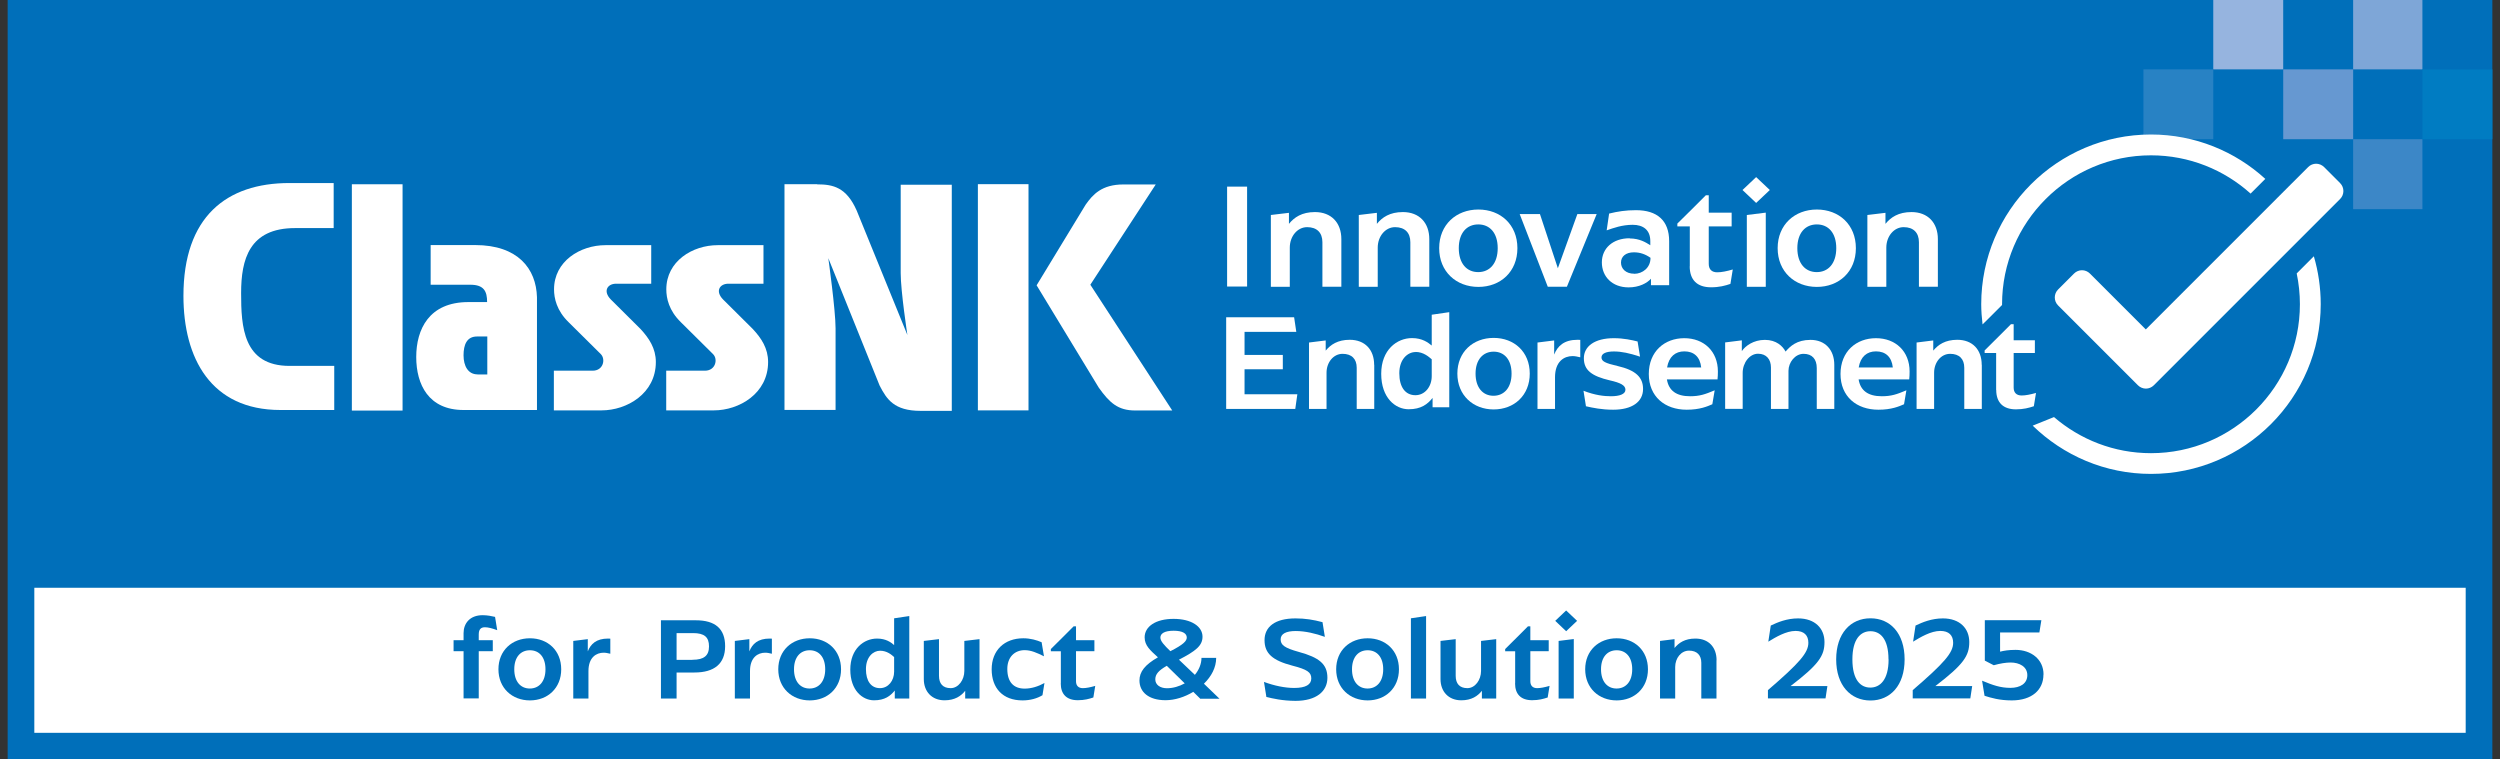 <svg width="237" height="72" viewBox="0 0 237 72" fill="none" xmlns="http://www.w3.org/2000/svg">
<rect x="0" y="0" width="237" height="72" fill="#333333" stroke="none"/>
<g clip-path="url(#clip0_5147_27225)">
<path d="M0.726 0V72H236.276V0H0.726Z" fill="#006FBA"/>
<path d="M233.747 55.72H3.254V69.471H233.747V55.72Z" fill="white"/>
<path fill-rule="evenodd" clip-rule="evenodd" d="M229.645 -0H223.078V6.576H229.645V-0Z" fill="#7EA6D7"/>
<path fill-rule="evenodd" clip-rule="evenodd" d="M223.079 6.576H216.449V13.197H223.079V6.576Z" fill="#6698D1"/>
<path fill-rule="evenodd" clip-rule="evenodd" d="M229.645 13.197H223.078V19.827H229.645V13.197Z" fill="#3C87C7"/>
<path fill-rule="evenodd" clip-rule="evenodd" d="M216.448 -0H209.818V6.576H216.448V-0Z" fill="#96B4DF"/>
<path fill-rule="evenodd" clip-rule="evenodd" d="M209.818 6.576H203.197V13.197H209.818V6.576Z" fill="#2882C4"/>
<path fill-rule="evenodd" clip-rule="evenodd" d="M236.275 6.576H229.645V13.197H236.275V6.576Z" fill="#007CC2"/>
<path d="M188.66 30.049L189.795 28.914C189.795 28.914 189.795 28.87 189.795 28.843C189.795 21.06 196.13 14.725 203.912 14.725C207.54 14.725 210.855 16.101 213.357 18.353L214.751 16.959C211.891 14.35 208.085 12.751 203.912 12.751C195.04 12.751 187.82 19.97 187.82 28.843C187.82 29.486 187.874 30.121 187.945 30.755L188.66 30.049Z" fill="white"/>
<path d="M219.344 24.304L217.727 25.921C217.924 26.868 218.031 27.842 218.031 28.843C218.031 36.626 211.696 42.961 203.913 42.961C200.402 42.961 197.194 41.665 194.719 39.538L192.699 40.352C195.603 43.175 199.553 44.926 203.913 44.926C212.786 44.926 220.005 37.707 220.005 28.834C220.005 27.261 219.773 25.733 219.353 24.295L219.344 24.304Z" fill="white"/>
<path d="M221.837 17.352L220.318 15.833C220.112 15.628 219.835 15.521 219.567 15.521C219.299 15.521 219.022 15.628 218.816 15.833L203.421 31.229L198.122 25.93C197.917 25.724 197.64 25.617 197.372 25.617C197.104 25.617 196.827 25.724 196.621 25.93L195.102 27.449C194.691 27.86 194.691 28.539 195.102 28.95L202.679 36.527C202.885 36.733 203.162 36.84 203.43 36.84C203.698 36.84 203.975 36.733 204.181 36.527L221.845 18.862C222.256 18.451 222.256 17.772 221.845 17.361L221.837 17.352Z" fill="white"/>
<path d="M31.623 17.352H27.433C21.437 17.352 17.39 20.578 17.39 28.048C17.39 33.936 19.972 38.868 26.584 38.868H31.686V34.687H27.451C23.037 34.687 22.858 30.952 22.858 27.78C22.858 24.608 23.617 21.623 27.969 21.623H31.632V17.361" fill="white"/>
<path d="M38.163 17.468H33.356V38.922H38.163V17.468Z" fill="white"/>
<path d="M97.502 17.459H92.703V38.904H97.502V17.459Z" fill="white"/>
<path d="M45.052 23.232H40.826V26.993H44.587C45.883 26.993 46.178 27.619 46.178 28.637H44.4C40.665 28.637 39.459 31.229 39.459 33.847C39.459 36.465 40.638 38.868 43.944 38.868H50.905V28.182C50.833 25.474 49.1 23.232 45.043 23.232M45.267 35.491C44.373 35.491 43.944 34.687 43.944 33.686C43.944 32.685 44.248 31.899 45.222 31.899H46.196V35.5H45.258" fill="white"/>
<path d="M61.736 23.241H57.402C54.999 23.241 52.523 24.768 52.523 27.431C52.523 28.28 52.774 29.442 53.9 30.541L56.947 33.561C57.438 34.043 57.197 35.142 56.187 35.142H52.506V38.904H57.027C59.431 38.904 62.174 37.304 62.174 34.32C62.174 33.016 61.521 32.059 60.735 31.202L57.903 28.387C57.143 27.61 57.572 26.895 58.412 26.895H61.736V23.241Z" fill="white"/>
<path d="M72.378 23.241H68.044C65.641 23.241 63.166 24.768 63.166 27.431C63.166 28.28 63.416 29.442 64.541 30.541L67.588 33.561C68.089 34.043 67.839 35.142 66.829 35.142H63.157V38.904H67.669C70.072 38.904 72.816 37.304 72.816 34.32C72.816 33.016 72.172 32.059 71.377 31.202L68.544 28.387C67.785 27.61 68.214 26.895 69.054 26.895H72.378V23.241Z" fill="white"/>
<path d="M77.47 17.459H74.369V38.859H79.212V31.13C79.212 29.388 78.524 24.474 78.524 24.474L83.385 36.545C84.055 37.85 84.761 38.949 87.272 38.949H90.229V17.513H85.386V25.894C85.386 27.61 86.021 31.756 86.021 31.756L81.214 19.961C80.24 17.754 78.98 17.477 77.461 17.477" fill="white"/>
<path d="M109.556 17.486H106.5C104.445 17.486 103.596 18.442 102.917 19.407L98.271 27.047L104.159 36.742C105.187 38.189 105.991 38.913 107.608 38.913H111.128L103.364 26.993L109.565 17.486" fill="white"/>
<path d="M116.33 17.692H118.225V27.163H116.33V17.692Z" fill="white"/>
<path d="M127.16 22.66V27.181H125.364V22.963C125.364 22.061 124.846 21.534 123.917 21.534C122.987 21.534 122.272 22.41 122.272 23.473V27.19H120.477V20.381L122.192 20.176V21.221C122.692 20.605 123.416 20.104 124.658 20.104C126.213 20.104 127.16 21.123 127.16 22.669V22.66Z" fill="white"/>
<path d="M135.497 22.66V27.181H133.701V22.963C133.701 22.061 133.183 21.534 132.254 21.534C131.324 21.534 130.609 22.41 130.609 23.473V27.19H128.813V20.381L130.529 20.176V21.221C131.029 20.605 131.753 20.104 132.995 20.104C134.55 20.104 135.497 21.123 135.497 22.669V22.66Z" fill="white"/>
<path d="M136.434 23.526C136.434 21.302 138.051 19.863 140.151 19.863C142.251 19.863 143.85 21.293 143.85 23.526C143.85 25.76 142.251 27.199 140.151 27.199C138.051 27.199 136.434 25.751 136.434 23.526ZM141.983 23.526C141.983 22.079 141.232 21.275 140.142 21.275C139.052 21.275 138.293 22.079 138.293 23.526C138.293 24.974 139.043 25.796 140.133 25.796C141.223 25.796 141.983 24.974 141.983 23.526Z" fill="white"/>
<path d="M151.366 20.292L148.542 27.181H146.728L144.066 20.292H145.987L147.685 25.43L149.534 20.292H151.357H151.366Z" fill="white"/>
<path d="M154.501 22.606C155.43 22.606 156.029 22.981 156.449 23.249V22.856C156.449 21.802 155.779 21.311 154.778 21.311C153.777 21.311 152.955 21.614 152.312 21.838L152.544 20.247C153.366 20.042 154.144 19.925 155.091 19.925C157.092 19.925 158.236 20.899 158.236 22.865V27.038H156.512V26.421C156.145 26.841 155.386 27.244 154.394 27.244C152.83 27.244 151.856 26.216 151.856 24.876C151.856 23.535 152.902 22.588 154.483 22.588L154.501 22.606ZM154.921 25.957C155.716 25.957 156.467 25.376 156.467 24.465V24.438C155.967 24.089 155.466 23.92 154.894 23.92C154.126 23.92 153.67 24.313 153.67 24.893C153.67 25.474 154.126 25.948 154.921 25.948V25.957Z" fill="white"/>
<path d="M160.193 25.251V21.462H159.013V21.194L160.407 19.818L161.712 18.514H161.989V20.158H164.16V21.462H161.989V25.01C161.989 25.528 162.266 25.814 162.793 25.814C163.195 25.814 163.686 25.716 164.267 25.546L164.044 26.913C163.544 27.083 162.998 27.235 162.203 27.235C160.881 27.235 160.184 26.529 160.184 25.242L160.193 25.251Z" fill="white"/>
<path d="M166.483 16.789L167.779 18.013L166.483 19.238L165.188 18.013L166.483 16.789ZM165.599 20.381L167.395 20.158V27.19H165.599V20.381Z" fill="white"/>
<path d="M168.521 23.526C168.521 21.302 170.138 19.863 172.238 19.863C174.337 19.863 175.937 21.293 175.937 23.526C175.937 25.76 174.337 27.199 172.238 27.199C170.138 27.199 168.521 25.751 168.521 23.526ZM174.078 23.526C174.078 22.079 173.328 21.275 172.238 21.275C171.148 21.275 170.388 22.079 170.388 23.526C170.388 24.974 171.139 25.796 172.229 25.796C173.319 25.796 174.078 24.974 174.078 23.526Z" fill="white"/>
<path d="M183.71 22.66V27.181H181.914V22.963C181.914 22.061 181.396 21.534 180.467 21.534C179.538 21.534 178.823 22.41 178.823 23.473V27.19H177.027V20.381L178.742 20.176V21.221C179.243 20.605 179.967 20.104 181.209 20.104C182.763 20.104 183.71 21.123 183.71 22.669V22.66Z" fill="white"/>
<path d="M122.987 37.385L122.791 38.77H116.241V30.076H122.683L122.889 31.461H117.983V33.65H121.611V35.008H117.983V37.376H122.987V37.385Z" fill="white"/>
<path d="M130.278 34.588V38.77H128.616V34.865C128.616 34.025 128.142 33.543 127.275 33.543C126.409 33.543 125.756 34.356 125.756 35.33V38.77H124.094V32.471L125.676 32.274V33.239C126.141 32.676 126.811 32.212 127.954 32.212C129.393 32.212 130.269 33.15 130.269 34.579L130.278 34.588Z" fill="white"/>
<path d="M135.808 38.6V37.725C135.335 38.314 134.727 38.797 133.539 38.797C132.279 38.797 130.939 37.716 130.939 35.437C130.939 33.159 132.431 32.051 133.86 32.051C134.843 32.051 135.388 32.48 135.728 32.757V29.835L137.39 29.593V38.609H135.808V38.6ZM134.2 33.373C133.449 33.373 132.654 34.052 132.654 35.383C132.654 36.715 133.235 37.465 134.182 37.465C135.084 37.465 135.728 36.652 135.728 35.66V34.061C135.442 33.82 134.942 33.364 134.191 33.364L134.2 33.373Z" fill="white"/>
<path d="M138.158 35.419C138.158 33.355 139.651 32.033 141.598 32.033C143.546 32.033 145.021 33.355 145.021 35.419C145.021 37.483 143.537 38.815 141.598 38.815C139.659 38.815 138.158 37.474 138.158 35.419ZM143.296 35.419C143.296 34.079 142.599 33.337 141.598 33.337C140.598 33.337 139.883 34.088 139.883 35.419C139.883 36.751 140.58 37.519 141.581 37.519C142.581 37.519 143.296 36.76 143.296 35.419Z" fill="white"/>
<path d="M149.81 32.229V33.873C149.524 33.811 149.337 33.757 149.078 33.757C148.291 33.757 147.416 34.249 147.416 35.768V38.77H145.754V32.471L147.335 32.274V33.614C147.657 32.801 148.274 32.212 149.551 32.212C149.632 32.212 149.73 32.212 149.81 32.221V32.229Z" fill="white"/>
<path d="M150.347 38.502L150.115 37.045C151.223 37.474 152.071 37.564 152.715 37.564C153.528 37.564 154.091 37.367 154.091 36.947C154.091 36.527 153.617 36.286 152.625 36.062C150.901 35.66 150.15 35.097 150.15 33.963C150.15 32.828 151.178 32.06 152.992 32.06C153.93 32.06 154.707 32.238 155.243 32.372L155.476 33.811C154.475 33.48 153.724 33.319 152.992 33.319C152.259 33.319 151.821 33.516 151.821 33.882C151.821 34.249 152.17 34.427 153.34 34.696C155.083 35.097 155.762 35.777 155.762 36.876C155.762 38.1 154.707 38.841 152.929 38.841C151.839 38.841 151.008 38.663 150.338 38.511L150.347 38.502Z" fill="white"/>
<path d="M162.829 35.964H158.022C158.192 37.019 158.907 37.564 160.22 37.564C161.122 37.564 161.641 37.385 162.552 37.001L162.329 38.323C161.855 38.529 161.14 38.841 159.898 38.841C157.825 38.841 156.306 37.59 156.306 35.455C156.306 33.319 157.799 32.06 159.666 32.06C161.534 32.06 162.856 33.31 162.856 35.214C162.856 35.473 162.847 35.732 162.82 35.973L162.829 35.964ZM158.04 34.838H161.274C161.167 33.82 160.577 33.31 159.675 33.31C158.826 33.31 158.21 33.811 158.04 34.838Z" fill="white"/>
<path d="M165.134 33.275C165.456 32.801 166.224 32.22 167.314 32.22C168.404 32.22 169.012 32.828 169.271 33.328C169.709 32.828 170.325 32.22 171.639 32.22C173.015 32.22 173.891 33.158 173.891 34.588V38.77H172.229V34.892C172.229 34.043 171.791 33.543 170.978 33.543C170.165 33.543 169.548 34.365 169.548 35.151V38.77H167.886V34.838C167.886 34.07 167.457 33.534 166.662 33.534C165.867 33.534 165.206 34.383 165.206 35.348V38.761H163.544V32.462L165.125 32.265V33.257L165.134 33.275Z" fill="white"/>
<path d="M181.003 35.964H176.196C176.366 37.019 177.08 37.564 178.394 37.564C179.296 37.564 179.815 37.385 180.726 37.001L180.503 38.323C180.029 38.529 179.314 38.841 178.072 38.841C175.999 38.841 174.48 37.59 174.48 35.455C174.48 33.319 175.972 32.06 177.84 32.06C179.707 32.06 181.03 33.31 181.03 35.214C181.03 35.473 181.021 35.732 180.994 35.973L181.003 35.964ZM176.205 34.838H179.439C179.332 33.82 178.742 33.31 177.84 33.31C176.991 33.31 176.375 33.811 176.205 34.838Z" fill="white"/>
<path d="M187.875 34.588V38.77H186.213V34.865C186.213 34.025 185.739 33.543 184.873 33.543C184.006 33.543 183.354 34.356 183.354 35.33V38.77H181.692V32.471L183.273 32.274V33.239C183.738 32.676 184.408 32.212 185.552 32.212C186.99 32.212 187.866 33.15 187.866 34.579L187.875 34.588Z" fill="white"/>
<path d="M189.234 36.965V33.462H188.143V33.221L189.43 31.943L190.636 30.737H190.895V32.256H192.906V33.462H190.895V36.742C190.895 37.215 191.155 37.492 191.646 37.492C192.021 37.492 192.468 37.403 193.013 37.251L192.808 38.511C192.343 38.663 191.843 38.806 191.11 38.806C189.886 38.806 189.242 38.145 189.242 36.965H189.234Z" fill="white"/>
<path d="M42.999 60.688H43.946V60.018C43.946 59.115 44.527 58.32 45.751 58.32C46.207 58.32 46.636 58.41 46.931 58.481L47.136 59.741C46.654 59.562 46.269 59.464 45.975 59.464C45.564 59.464 45.385 59.687 45.385 60.152V60.688H46.716V61.733H45.385V66.21H43.946V61.733H42.999V60.688Z" fill="#006FBA"/>
<path d="M47.252 63.449C47.252 61.662 48.548 60.509 50.236 60.509C51.925 60.509 53.203 61.662 53.203 63.449C53.203 65.236 51.916 66.398 50.236 66.398C48.556 66.398 47.252 65.236 47.252 63.449ZM51.711 63.449C51.711 62.287 51.112 61.644 50.236 61.644C49.361 61.644 48.753 62.287 48.753 63.449C48.753 64.611 49.352 65.272 50.227 65.272C51.103 65.272 51.711 64.611 51.711 63.449Z" fill="#006FBA"/>
<path d="M57.858 60.545V61.975C57.608 61.921 57.447 61.876 57.224 61.876C56.544 61.876 55.785 62.305 55.785 63.619V66.219H54.346V60.76L55.722 60.59V61.751C55.999 61.045 56.535 60.536 57.643 60.536C57.706 60.536 57.795 60.536 57.867 60.545H57.858Z" fill="#006FBA"/>
<path d="M62.657 58.803H65.963C67.795 58.803 68.742 59.598 68.742 61.26C68.742 62.922 67.714 63.753 65.838 63.753H64.14V66.219H62.657V58.803ZM65.641 62.547C66.731 62.547 67.214 62.162 67.214 61.278C67.214 60.393 66.767 60.018 65.704 60.018H64.14V62.556H65.632L65.641 62.547Z" fill="#006FBA"/>
<path d="M73.174 60.545V61.975C72.932 61.921 72.762 61.876 72.539 61.876C71.86 61.876 71.1 62.305 71.1 63.619V66.219H69.662V60.76L71.038 60.59V61.751C71.315 61.045 71.851 60.536 72.959 60.536C73.022 60.536 73.111 60.536 73.182 60.545H73.174Z" fill="#006FBA"/>
<path d="M73.78 63.449C73.78 61.662 75.076 60.509 76.765 60.509C78.453 60.509 79.731 61.662 79.731 63.449C79.731 65.236 78.445 66.398 76.765 66.398C75.085 66.398 73.78 65.236 73.78 63.449ZM78.23 63.449C78.23 62.287 77.631 61.644 76.756 61.644C75.88 61.644 75.272 62.287 75.272 63.449C75.272 64.611 75.871 65.272 76.747 65.272C77.622 65.272 78.23 64.611 78.23 63.449Z" fill="#006FBA"/>
<path d="M84.825 66.219V65.46C84.414 65.969 83.887 66.389 82.859 66.389C81.769 66.389 80.608 65.451 80.608 63.476C80.608 61.501 81.903 60.536 83.145 60.536C83.994 60.536 84.477 60.903 84.763 61.153V58.615L86.201 58.401V66.219H84.825ZM83.431 61.689C82.779 61.689 82.091 62.279 82.091 63.431C82.091 64.584 82.591 65.236 83.422 65.236C84.209 65.236 84.763 64.53 84.763 63.672V62.288C84.521 62.073 84.084 61.689 83.431 61.689Z" fill="#006FBA"/>
<path d="M92.858 60.59V66.219H91.5V65.486C91.107 65.987 90.517 66.389 89.543 66.389C88.328 66.389 87.577 65.549 87.577 64.378V60.76L89.016 60.59V64.066C89.016 64.807 89.382 65.236 90.124 65.236C90.865 65.236 91.419 64.45 91.419 63.61V60.76L92.858 60.59Z" fill="#006FBA"/>
<path d="M99.014 64.754L98.826 65.906C98.326 66.21 97.674 66.398 96.932 66.398C95.064 66.398 94.01 65.236 94.01 63.449C94.01 61.662 95.207 60.509 97.012 60.509C97.683 60.509 98.299 60.688 98.746 60.885L98.969 62.216C98.299 61.885 97.745 61.635 97.138 61.635C96.181 61.635 95.484 62.305 95.493 63.44C95.502 64.682 96.11 65.281 97.138 65.281C97.781 65.281 98.424 65.075 99.023 64.745L99.014 64.754Z" fill="#006FBA"/>
<path d="M100.568 64.78V61.742H99.621V61.528L100.738 60.42L101.783 59.374H102.006V60.688H103.749V61.733H102.006V64.584C102.006 64.995 102.23 65.236 102.65 65.236C102.971 65.236 103.365 65.156 103.829 65.022L103.65 66.121C103.248 66.255 102.811 66.38 102.176 66.38C101.113 66.38 100.559 65.808 100.559 64.78H100.568Z" fill="#006FBA"/>
<path d="M113.766 66.219L113.122 65.585C112.309 66.085 111.362 66.38 110.495 66.38C108.887 66.38 108.02 65.602 108.02 64.503C108.02 63.681 108.548 63.011 109.772 62.314C109.048 61.653 108.512 61.206 108.512 60.42C108.512 59.401 109.548 58.669 111.255 58.669C112.962 58.669 113.998 59.401 113.998 60.358C113.998 61.215 113.355 61.716 111.764 62.538L113.274 63.976C113.65 63.52 113.9 62.949 113.9 62.368H115.294C115.294 63.279 114.838 64.128 114.132 64.816L115.606 66.237H113.766V66.219ZM112.309 64.78L110.612 63.118C109.825 63.565 109.53 63.923 109.522 64.387C109.513 64.914 109.977 65.245 110.629 65.245C111.21 65.245 111.8 65.066 112.318 64.78H112.309ZM110.004 60.438C110.004 60.777 110.352 61.153 110.951 61.733C112.202 61.099 112.506 60.76 112.506 60.438C112.506 60.072 112.148 59.794 111.255 59.794C110.361 59.794 110.004 60.081 110.004 60.438Z" fill="#006FBA"/>
<path d="M120.048 66.04L119.825 64.646C120.817 65.013 121.826 65.218 122.684 65.218C123.792 65.218 124.31 64.896 124.31 64.316C124.31 63.735 123.935 63.467 122.505 63.1C120.638 62.609 119.878 61.948 119.878 60.688C119.878 59.428 120.861 58.624 122.818 58.624C123.721 58.624 124.507 58.749 125.374 58.981L125.597 60.375C124.739 60.062 123.738 59.821 122.836 59.821C121.933 59.821 121.406 60.08 121.406 60.608C121.406 61.135 121.746 61.421 123.14 61.805C125.061 62.332 125.838 62.958 125.838 64.253C125.838 65.549 124.775 66.442 122.809 66.442C121.549 66.433 120.656 66.219 120.039 66.067L120.048 66.04Z" fill="#006FBA"/>
<path d="M126.669 63.449C126.669 61.662 127.964 60.509 129.653 60.509C131.342 60.509 132.62 61.662 132.62 63.449C132.62 65.236 131.333 66.398 129.653 66.398C127.973 66.398 126.669 65.236 126.669 63.449ZM131.128 63.449C131.128 62.287 130.529 61.644 129.653 61.644C128.778 61.644 128.17 62.287 128.17 63.449C128.17 64.611 128.769 65.272 129.644 65.272C130.52 65.272 131.128 64.611 131.128 63.449Z" fill="#006FBA"/>
<path d="M133.754 58.615L135.193 58.401V66.219H133.754V58.615Z" fill="#006FBA"/>
<path d="M141.841 60.59V66.219H140.483V65.486C140.09 65.987 139.5 66.389 138.527 66.389C137.311 66.389 136.561 65.549 136.561 64.378V60.76L137.999 60.59V64.066C137.999 64.807 138.366 65.236 139.107 65.236C139.849 65.236 140.403 64.45 140.403 63.61V60.76L141.841 60.59Z" fill="#006FBA"/>
<path d="M143.637 64.78V61.742H142.69V61.528L143.807 60.42L144.852 59.374H145.076V60.688H146.818V61.733H145.076V64.584C145.076 64.995 145.299 65.236 145.719 65.236C146.041 65.236 146.434 65.156 146.898 65.022L146.72 66.121C146.318 66.255 145.88 66.38 145.245 66.38C144.182 66.38 143.628 65.808 143.628 64.78H143.637Z" fill="#006FBA"/>
<path d="M148.471 57.873L149.508 58.856L148.471 59.839L147.435 58.856L148.471 57.873ZM147.756 60.76L149.195 60.581V66.219H147.756V60.76Z" fill="#006FBA"/>
<path d="M150.276 63.449C150.276 61.662 151.571 60.509 153.26 60.509C154.949 60.509 156.226 61.662 156.226 63.449C156.226 65.236 154.94 66.398 153.26 66.398C151.58 66.398 150.276 65.236 150.276 63.449ZM154.734 63.449C154.734 62.287 154.136 61.644 153.26 61.644C152.384 61.644 151.777 62.287 151.777 63.449C151.777 64.611 152.375 65.272 153.251 65.272C154.127 65.272 154.734 64.611 154.734 63.449Z" fill="#006FBA"/>
<path d="M162.722 62.591V66.219H161.284V62.833C161.284 62.109 160.872 61.68 160.122 61.68C159.371 61.68 158.808 62.386 158.808 63.235V66.219H157.37V60.76L158.746 60.59V61.43C159.148 60.938 159.729 60.536 160.721 60.536C161.972 60.536 162.731 61.349 162.731 62.591H162.722Z" fill="#006FBA"/>
<path d="M173.238 65.031L173.059 66.21H167.6V65.424C170.602 62.841 171.433 61.876 171.433 60.938C171.433 60.223 171.022 59.812 170.218 59.812C169.324 59.812 168.333 60.402 167.636 60.831L167.868 59.303C168.52 58.99 169.396 58.624 170.459 58.624C172.059 58.624 172.961 59.571 172.961 60.867C172.961 62.162 172.434 62.984 169.744 65.039H173.238V65.031Z" fill="#006FBA"/>
<path d="M174.07 62.511C174.07 60.036 175.446 58.615 177.322 58.615C179.199 58.615 180.557 60.036 180.557 62.511C180.557 64.986 179.199 66.407 177.322 66.407C175.446 66.407 174.07 64.986 174.07 62.511ZM179.029 62.511C179.029 60.545 178.234 59.839 177.322 59.839C176.411 59.839 175.607 60.545 175.607 62.511C175.607 64.477 176.393 65.183 177.304 65.183C178.216 65.183 179.038 64.468 179.038 62.511H179.029Z" fill="#006FBA"/>
<path d="M186.964 65.031L186.785 66.21H181.326V65.424C184.328 62.841 185.159 61.876 185.159 60.938C185.159 60.223 184.748 59.812 183.944 59.812C183.05 59.812 182.058 60.402 181.361 60.831L181.594 59.303C182.246 58.99 183.122 58.624 184.185 58.624C185.784 58.624 186.687 59.571 186.687 60.867C186.687 62.162 186.16 62.984 183.47 65.039H186.964V65.031Z" fill="#006FBA"/>
<path d="M193.718 63.949C193.718 65.397 192.628 66.398 190.716 66.398C189.546 66.398 188.75 66.156 188.134 65.96L187.901 64.53C188.929 64.959 189.653 65.209 190.582 65.209C191.511 65.209 192.19 64.807 192.19 64.003C192.19 63.199 191.44 62.806 190.609 62.806C190.162 62.806 189.608 62.895 189.009 63.065L188.161 62.627V58.794H193.522L193.334 59.955H189.608V61.778C189.957 61.689 190.403 61.608 191.073 61.608C192.539 61.608 193.727 62.493 193.727 63.94L193.718 63.949Z" fill="#006FBA"/>
</g>
<defs>
<clipPath id="clip0_5147_27225">
<rect width="235.55" height="72" fill="white" transform="translate(0.725)"/>
</clipPath>
</defs>
</svg>
